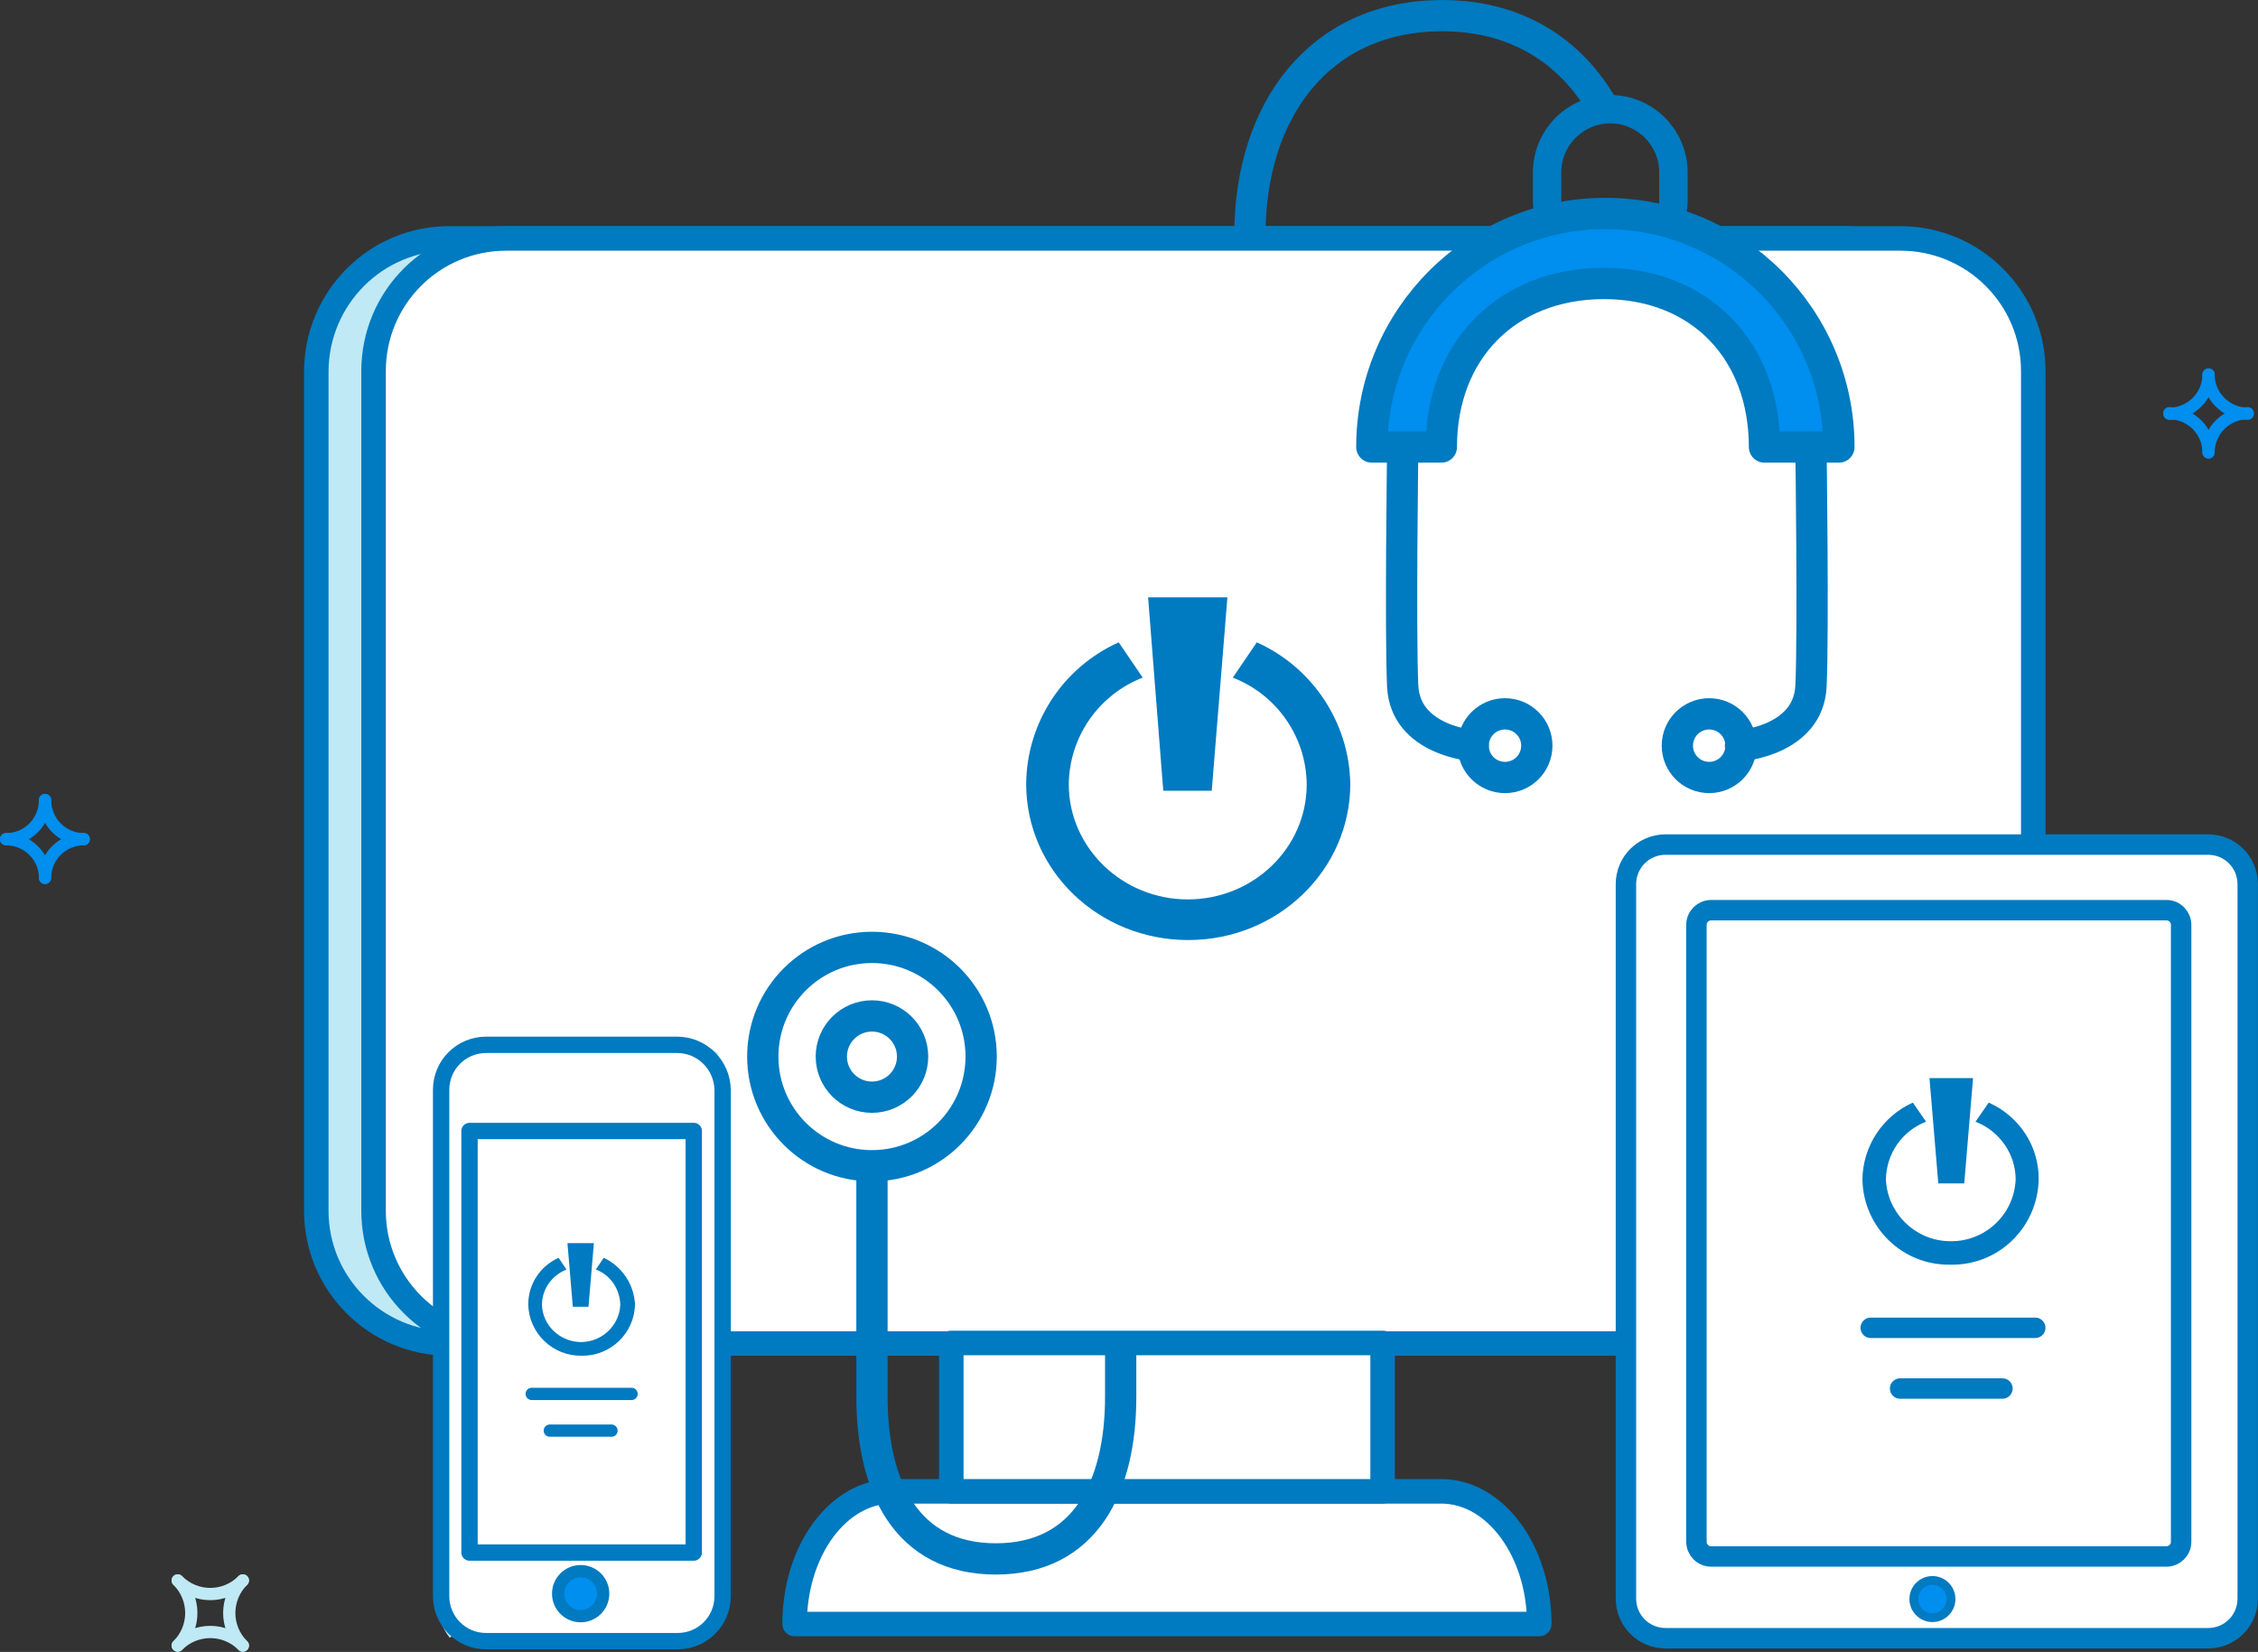 <?xml version="1.0" encoding="utf-8"?>
<!-- Generator: Adobe Illustrator 24.1.0, SVG Export Plug-In . SVG Version: 6.00 Build 0)  -->
<svg version="1.1" id="Layer_1" xmlns="http://www.w3.org/2000/svg" xmlns:xlink="http://www.w3.org/1999/xlink" x="0px" y="0px"
	 viewBox="0 0 461.2 337.4" style="enable-background:new 0 0 461.2 337.4;" xml:space="preserve">
<rect x="0" y="0" width="461.2" height="337.4" fill="#333333" stroke="none"/>
<style type="text/css">
	.st0{fill:#BFE9F4;stroke:#007AC0;stroke-width:5.008;stroke-linecap:round;stroke-linejoin:round;}
	.st1{fill:#FFFFFF;stroke:#007AC0;stroke-width:5.008;stroke-linecap:round;stroke-linejoin:round;}
	.st2{fill:#007AC0;}
	.st3{fill:none;stroke:#008EEF;stroke-width:2.504;stroke-linecap:round;stroke-linejoin:round;}
	.st4{fill:none;stroke:#BFE9F4;stroke-width:2.504;stroke-linecap:round;stroke-linejoin:round;}
	.st5{fill:#FFFFFF;stroke:#007AC0;stroke-width:4.173;stroke-miterlimit:10;}
	.st6{fill:#FFFFFF;stroke:#007AC0;stroke-width:4.173;stroke-linecap:round;stroke-linejoin:round;stroke-miterlimit:10;}
	.st7{fill:none;stroke:#BFE9F4;stroke-width:4.173;stroke-miterlimit:10;}
	.st8{fill:#FFFFFF;stroke:#007AC0;stroke-width:3.339;stroke-miterlimit:10;}
	.st9{fill:#008EEF;stroke:#007AC0;stroke-width:2.504;stroke-miterlimit:10;}
	.st10{fill:#FFFFFF;stroke:#007AC0;stroke-width:3.339;stroke-linecap:round;stroke-linejoin:round;}
	.st11{fill:none;stroke:#007AC0;stroke-width:2.504;stroke-linecap:round;stroke-linejoin:round;}
	.st12{fill:none;stroke:#007AC0;stroke-width:4.173;stroke-linecap:round;stroke-linejoin:round;}
	.st13{fill:#008EEF;stroke:#007AC0;stroke-width:1.794;stroke-miterlimit:10;}
	.st14{fill:none;stroke:#007AC0;stroke-width:6.387;stroke-linecap:round;stroke-linejoin:round;stroke-miterlimit:10;}
	.st15{fill:#008EEF;stroke:#007AC0;stroke-width:6.387;stroke-linecap:round;stroke-linejoin:round;stroke-miterlimit:10;}
	.st16{fill:none;stroke:#007AC0;stroke-width:5.801;stroke-linecap:round;stroke-linejoin:round;stroke-miterlimit:10;}
</style>
<g>
	<path class="st0" d="M91.7,48.7h284.8c14.9,0,27.1,12.1,27.1,27.1v171.5c0,14.9-12.1,27.1-27.1,27.1H91.7
		c-14.9,0-27.1-12.1-27.1-27.1V75.8C64.7,60.8,76.8,48.7,91.7,48.7z"/>
	<path class="st1" d="M103.4,48.7h284.8c14.9,0,27.1,12.1,27.1,27.1v171.5c0,14.9-12.1,27.1-27.1,27.1H103.4
		c-14.9,0-27.1-12.1-27.1-27.1V75.8C76.3,60.8,88.4,48.7,103.4,48.7z"/>
	<path class="st1" d="M294.4,304.6H182.2c-11,0-19.9,12.1-19.9,27.1h152.1C314.4,316.8,305.4,304.6,294.4,304.6
		C294.4,304.6,294.4,304.6,294.4,304.6z"/>
	<rect x="194.3" y="274.3" class="st1" width="88.1" height="30.3"/>
	<polygon class="st2" points="247.5,161.5 237.6,161.5 234.5,122 250.7,122 	"/>
	<path class="st2" d="M256.7,131.2l-4.9,7.2c9,3.5,15,12.1,15.1,21.8c0,13-10.9,23.5-24.3,23.5s-24.3-10.6-24.3-23.5
		c0.1-9.7,6.1-18.3,15.1-21.8l-4.9-7.2c-11.4,5.1-18.8,16.4-18.9,28.9c0,17.7,14.8,31.9,33.1,31.9s33.1-14.3,33.1-31.9
		C275.6,147.6,268.1,136.3,256.7,131.2"/>
	<path class="st3" d="M9.2,163.4L9.2,163.4c0,4.4-3.5,8-7.9,8c0,0,0,0,0,0l0,0"/>
	<path class="st3" d="M9.2,163.4L9.2,163.4c0,4.4,3.5,8,7.9,8c0,0,0,0,0,0l0,0"/>
	<path class="st3" d="M9.2,179.3L9.2,179.3c0-4.4-3.6-7.9-8-7.9l0,0"/>
	<path class="st3" d="M9.2,179.3L9.2,179.3c0-4.4,3.6-7.9,7.9-7.9l0,0"/>
	<path class="st3" d="M451.1,76.5L451.1,76.5c0,4.4-3.6,8-8,8l0,0l0,0"/>
	<path class="st3" d="M451.1,76.5L451.1,76.5c0,4.4,3.6,8,8,8l0,0l0,0"/>
	<path class="st3" d="M451.1,92.4L451.1,92.4c0-4.4-3.6-8-8-8l0,0l0,0"/>
	<path class="st3" d="M451.1,92.4L451.1,92.4c0-4.4,3.6-8,8-8l0,0l0,0"/>
	<path class="st4" d="M49.6,322.8L49.6,322.8c-3.7,3.7-9.6,3.7-13.3,0l0,0"/>
	<path class="st4" d="M49.6,322.8L49.6,322.8c-3.7,3.7-3.7,9.6,0,13.3l0,0"/>
	<path class="st4" d="M36.3,336.1L36.3,336.1c3.7-3.7,3.7-9.6,0-13.3l0,0"/>
	<path class="st4" d="M36.3,336.1L36.3,336.1c3.7-3.7,9.6-3.7,13.3,0l0,0"/>
</g>
<g>
	<g>
		<path class="st5" d="M451,172.5H340.2c-4.5,0-8.1,3.6-8.1,8.1v145.9c0,4.5,3.6,8.1,8.1,8.1H451c4.5,0,8.1-3.6,8.1-8.1V180.6
			C459.1,176.1,455.5,172.5,451,172.5z"/>
	</g>
</g>
<path class="st6" d="M442.5,317.9h-93c-1.7,0-3-1.4-3-3v-126c0-1.7,1.4-3,3-3h93c1.7,0,3,1.4,3,3v126
	C445.5,316.6,444.1,317.9,442.5,317.9z"/>
<g>
	<path class="st7" d="M145.5,216.9c-1.6-1.3-3.6-2-5.7-2h-39.1c-5.1,0-9.2,4.1-9.2,9.2c0,0,0,0,0,0l0,103.4c0,2.2,0.8,4.2,2,5.7"/>
	<path class="st8" d="M138.3,213.4H99.3c-5.1,0-9.2,4.1-9.2,9.2c0,0,0,0,0,0V326c0,5.1,4.1,9.2,9.2,9.2h39.1c5.1,0,9.2-4.1,9.2-9.2
		l0,0V222.6C147.5,217.5,143.4,213.4,138.3,213.4z"/>
	<ellipse class="st9" cx="118.6" cy="325.5" rx="4.6" ry="4.6"/>
	<rect x="95.9" y="231" class="st10" width="45.8" height="86.1"/>
	<line class="st11" x1="108.6" y1="284.7" x2="129" y2="284.7"/>
	<line class="st11" x1="112.3" y1="292.2" x2="124.9" y2="292.2"/>
	<polygon class="st2" points="120.2,266.9 117,266.9 115.9,253.9 121.3,253.9 	"/>
	<path class="st2" d="M123.3,256.9l-1.6,2.4c3,1.1,4.9,4,5,7.2c-0.2,4.4-4,7.8-8.4,7.6c-4.1-0.2-7.5-3.5-7.6-7.6c0-3.2,2-6,5-7.2
		l-1.6-2.4c-3.8,1.7-6.2,5.4-6.2,9.5c0.1,5.9,5,10.6,10.9,10.5c5.9,0.1,10.8-4.6,10.9-10.5C129.5,262.3,127,258.6,123.3,256.9z"/>
</g>
<line class="st12" x1="382.1" y1="271.2" x2="415.7" y2="271.2"/>
<line class="st12" x1="388.1" y1="283.6" x2="409" y2="283.6"/>
<polygon class="st2" points="401.2,241.7 395.9,241.7 394.1,220.2 403,220.2 "/>
<path class="st2" d="M406.2,225.2l-2.7,3.9c4.9,1.9,8.2,6.6,8.2,11.8c-0.3,7.3-6.5,13-13.9,12.6c-6.8-0.3-12.3-5.8-12.6-12.6
	c0.1-5.3,3.3-9.9,8.2-11.8l-2.7-3.9c-6.2,2.8-10.2,8.9-10.3,15.7c0.2,9.8,8.2,17.6,18,17.4c9.8,0.2,17.8-7.6,18-17.4
	C416.5,234.2,412.5,228,406.2,225.2z"/>
<ellipse class="st13" cx="394.7" cy="326.6" rx="3.8" ry="3.8"/>
<circle class="st14" cx="349.1" cy="152.3" r="6.5"/>
<circle class="st14" cx="307.4" cy="152.3" r="6.5"/>
<path class="st14" d="M355.5,152.3c0,0,13.9-1,14.4-12.2c0.5-11.2,0-47.9,0-47.9"/>
<path class="st14" d="M300.9,152.3c0,0-13.9-1-14.4-12.2c-0.5-11.2,0-47.9,0-47.9"/>
<path class="st15" d="M375.6,91.3L375.6,91.3c0-26.4-21.4-47.7-47.7-47.7h0c-26.4,0-47.7,21.4-47.7,47.7h6.4h4.4h3.4
	c0-19.7,13.4-33.4,33.2-33.4c19.7,0,32.8,13.7,32.8,33.4h9.7H375.6"/>
<path class="st16" d="M316.6,44.9c-0.4-1.2-0.6-2.6-0.6-3.9v-5.8c0-7.1,5.8-12.9,12.9-12.9h0c7.1,0,12.9,5.8,12.9,12.9v5.8
	c0,1.6-0.3,3-0.8,4.4"/>
<path class="st14" d="M327.4,21.9c-6.5-11.4-17.6-18.7-32.8-18.7h0c-25.2,0-39.3,19.5-39.3,44.7"/>
<path class="st14" d="M228.9,275.2v10.1c0,18.3-7.2,33.1-25.5,33.1h0c-18.3,0-25.3-14.8-25.3-33.1v-46.7"/>
<circle class="st14" cx="178.1" cy="215.8" r="22.3"/>
<circle class="st14" cx="178.1" cy="215.8" r="8.3"/>
</svg>
